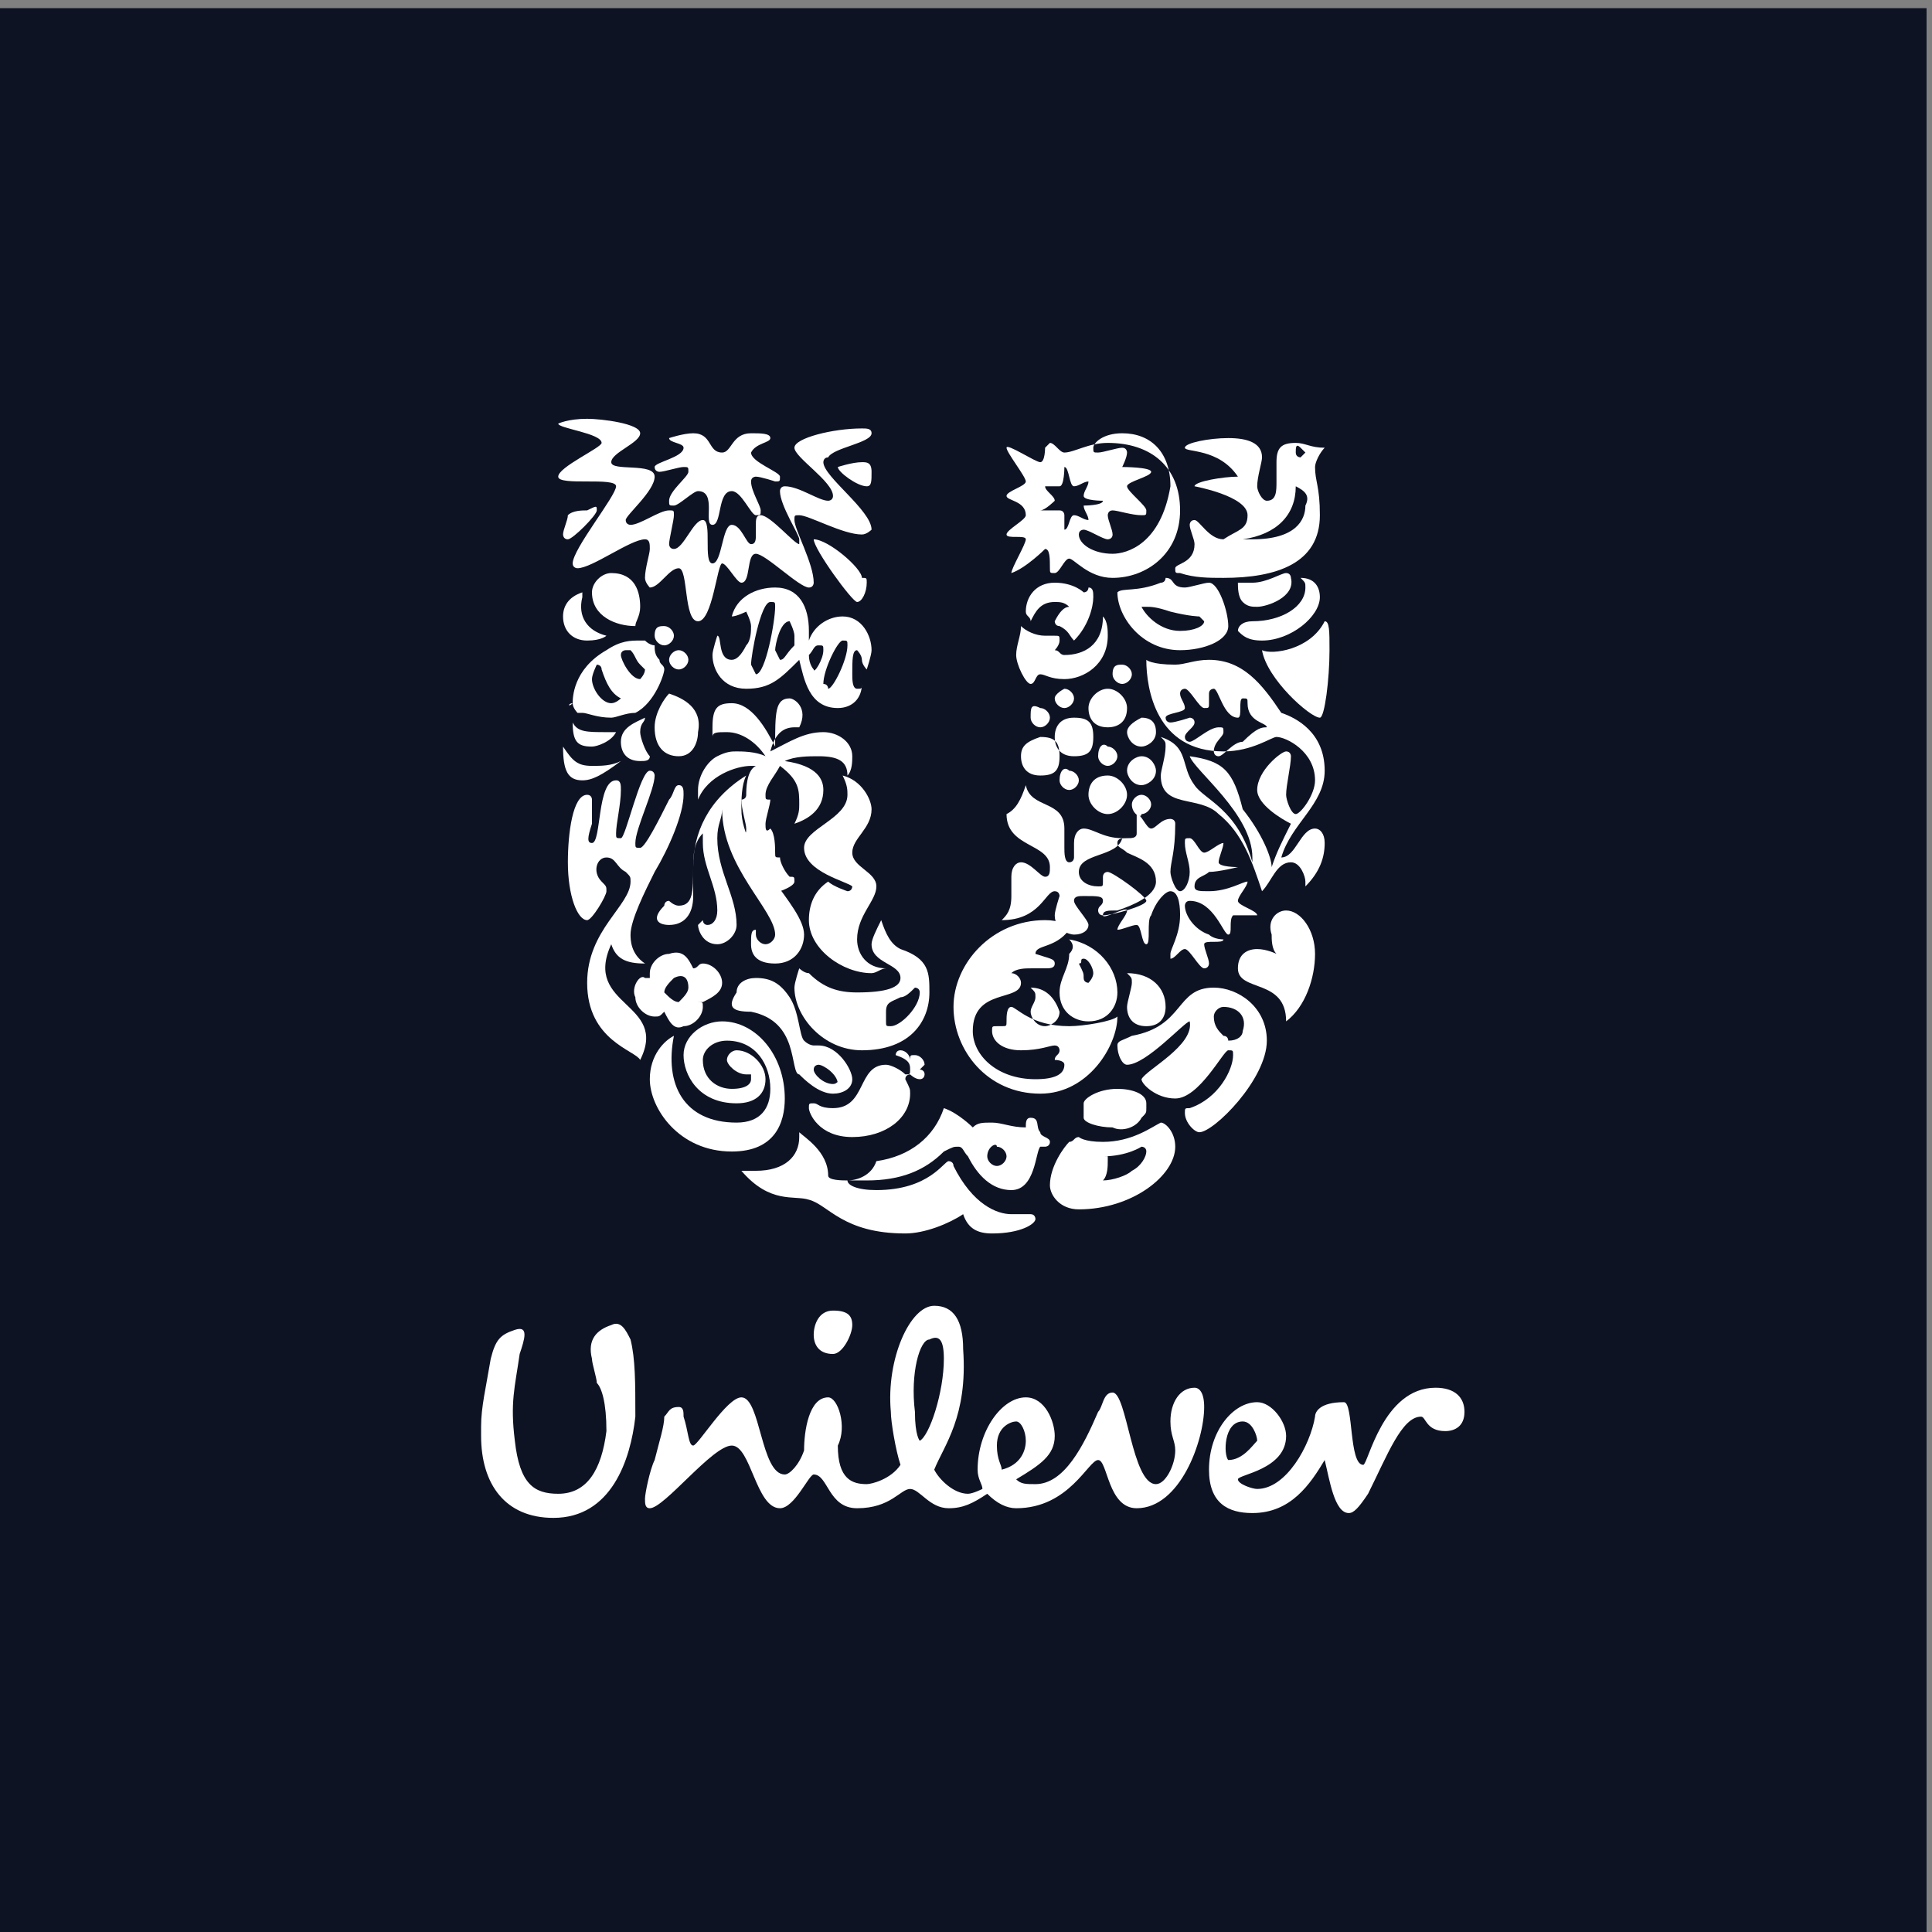 <?xml version="1.0" encoding="utf-8"?>
<!-- Generator: Adobe Illustrator 24.1.2, SVG Export Plug-In . SVG Version: 6.00 Build 0)  -->
<svg version="1.1" id="Layer_1" xmlns="http://www.w3.org/2000/svg" xmlns:xlink="http://www.w3.org/1999/xlink" x="0px" y="0px"
	 viewBox="0 0 142 142" style="enable-background:new 0 0 142 142;" xml:space="preserve">
<rect x="0" y="0" width="142" height="142" fill="#808080" stroke="none"/>
<style type="text/css">
	.st0{fill:#0E1324;}
	.st1{fill-rule:evenodd;clip-rule:evenodd;fill:#FFFFFF;}
</style>
<rect x="-0.4" y="0.6" class="st0" width="142" height="142"/>
<g id="layer1" transform="translate(-148.786,-309.761)">
	<g id="g3048" transform="matrix(3.543,0,0,3.543,-21.702,58.52)">
		<g id="Camada_x0020_1">
			<path id="path2993" class="st1" d="M60.5,99.6c0-0.1-0.1-0.4-0.1-0.5c-0.1-0.4,0.1-0.6,0.4-0.7c0.2-0.1,0.3,0.1,0.4,0.3
				c0.1,0.4,0.1,0.9,0.1,1.6c-0.1,0.9-0.5,2.1-1.7,2.1c-1,0-1.5-0.7-1.5-1.7c0-0.1,0-0.1,0-0.2l0,0c0-0.4,0.1-0.8,0.2-1.4
				c0.1-0.4,0.2-0.5,0.5-0.6c0.3-0.1,0.2,0.2,0.1,0.5c-0.1,0.7-0.2,1-0.1,1.8c0.1,0.9,0.4,1.1,0.9,1.1c0.6,0,0.9-0.5,1-1.3
				C60.7,100,60.6,99.7,60.5,99.6L60.5,99.6z M73.9,100.4c0.2,0,0.3,0.3,0.3,0.4c-0.1,0.1-0.3,0.4-0.6,0.4
				C73.5,101.1,73.5,100.4,73.9,100.4z M69.4,100.8c0-0.2-0.1-0.4-0.2-0.4c-0.1,0-0.4,0.1-0.4,0.5c0,0.3,0.1,0.4,0.1,0.5
				C69.3,101.3,69.4,101,69.4,100.8z M65.8,98.4c0-0.2-0.1-0.3-0.4-0.3S65,98.4,65,98.6c0,0.2,0.1,0.4,0.4,0.4
				C65.6,99,65.8,98.6,65.8,98.4L65.8,98.4z M67.7,99.1c0-0.4-0.1-0.5-0.3-0.4c-0.2,0-0.4,0.7-0.3,1.5c0,0.5,0.1,0.6,0.1,0.6
				C67.4,100.7,67.7,99.8,67.7,99.1z M75.4,100.3c-0.1,0.6-0.6,1.5-1.2,1.5c-0.1,0-0.4-0.1-0.4-0.2s1-0.2,1-0.9
				c0-0.3-0.3-0.7-0.6-0.7c-0.5,0-1,0.6-1,1.4c0,0.7,0.4,0.9,0.9,0.9c0.8,0,1.2-0.6,1.5-1.1c0.1,0.4,0.2,1.1,0.5,1.1
				c0.1,0,0.2-0.1,0.4-0.4c0.4-0.8,0.7-1.6,1.1-1.6c0.1,0,0.1,0.3,0.5,0.3c0.2,0,0.4-0.1,0.4-0.4c0-0.3-0.2-0.5-0.6-0.5
				c-1.1,0-1.4,1.6-1.5,1.6c-0.3,0-0.2-1.3-0.4-1.3C75.5,100,75.4,100.2,75.4,100.3z M66.1,101.7c0.1,0,0.5-0.1,0.7-0.4
				c-0.1-0.3-0.2-0.9-0.2-1.1c-0.1-1.1,0.4-2.2,0.9-2.2c0.4,0,0.6,0.3,0.6,0.9c0.1,1.4-0.4,2-0.6,2.5c0.1,0.2,0.4,0.5,0.7,0.5
				c0.1,0,0.3-0.1,0.3-0.1c0-0.1-0.1-0.2-0.1-0.4c0-0.8,0.5-1.5,1-1.5c0.4,0,0.6,0.5,0.6,0.8c0,0.4-0.3,0.6-0.8,0.9
				c0.1,0.1,0.2,0.1,0.4,0.1c0.6,0,1-0.8,1.3-1.5c0.1-0.1,0.1-0.4,0.3-0.4c0.3,0,0.4,1.9,0.9,1.9c0.2,0,0.4-0.4,0.4-0.7
				c0-0.2-0.1-0.3-0.1-0.6c0-0.4,0.2-0.7,0.5-0.7c0.1,0,0.2,0.1,0.2,0.4c0,0.7-0.5,2.1-1.4,2.1c-0.6,0-0.6-1-0.8-1s-0.6,1-1.7,1
				c-0.2,0-0.4-0.1-0.6-0.3c-0.3,0.2-0.5,0.3-0.8,0.3c-0.4,0-0.6-0.4-0.8-0.4c-0.2,0-0.4,0.4-1.1,0.4c-0.6,0-0.6-0.7-0.9-0.7
				c-0.1,0-0.4,0.7-0.7,0.7c-0.5,0-0.6-1.3-1-1.3c-0.4,0-1.4,1.3-1.7,1.3c-0.1,0-0.1-0.1-0.1-0.2s0.1-0.6,0.2-0.8
				c0.1-0.4,0.2-0.7,0.2-0.9c0.1-0.1,0.1-0.2,0.3-0.2c0.1,0,0.1,0.1,0.1,0.2c0.1,0.3,0.1,0.6,0.2,0.6c0.1,0,0.7-1,1-1
				c0.4,0,0.4,1.6,0.9,1.6c0.1,0,0.3-0.2,0.4-0.5c0-0.4,0.1-1.1,0.5-1.1c0.2,0,0.4,0.6,0.2,1C65.5,101.6,65.8,101.7,66.1,101.7
				L66.1,101.7z"/>
			<path id="path2995" class="st1" d="M74.2,83.5c-0.1,0-0.2,0-0.3-0.1c-0.1-0.1-0.1-0.3-0.1-0.4c0.1,0,0.2,0,0.3,0
				c0.3,0,0.6-0.2,0.7-0.2c0.1,0,0.1,0.1,0.1,0.1C75,83.3,74.4,83.5,74.2,83.5L74.2,83.5z M74.3,84.2c0.6,0,1.2-0.5,1.2-0.9
				c0-0.2-0.1-0.4-0.4-0.4c0.1,0.1,0.1,0.1,0.1,0.2c0,0.4-0.5,0.7-1.1,0.7c-0.2,0-0.3,0.1-0.3,0.2C73.9,84.1,74,84.2,74.3,84.2
				L74.3,84.2z M74.3,84.4c0.1,0.6,1,1.4,1.2,1.4c0.1,0,0.2-0.8,0.2-1.4c0-0.4,0-0.6-0.1-0.6C75.3,84.4,74.5,84.5,74.3,84.4
				L74.3,84.4z"/>
			<path id="path2997" class="st1" d="M60.4,88.4c0.2,0,0.1-1.3,0.5-1.3c0.1,0,0.1,0.1,0.1,0.2c0,0.3-0.1,0.7-0.1,0.9
				c0,0.1,0,0.1,0.1,0.1c0.1,0,0.4-1.4,0.6-1.4c0.1,0,0.1,0.1,0.1,0.1c0,0.3-0.4,1.1-0.4,1.4c0,0.1,0,0.1,0.1,0.1
				c0.1,0,0.4-0.6,0.6-1c0.1-0.1,0.1-0.3,0.2-0.3c0.1,0,0.1,0.1,0.1,0.2c0,0.4-0.3,1.1-0.6,1.6c-0.2,0.4-0.5,1-0.5,1.3
				c0,0.1,0,0.4,0.3,0.6c-0.4,0-0.6-0.1-0.7-0.4c-0.6,1.3,1.2,1.2,0.6,2.4c-0.1-0.2-1.1-0.4-1.1-1.6c0-1.1,0.9-1.6,0.9-2.1
				c0-0.1,0-0.1-0.1-0.2c-0.2-0.1-0.2-0.3-0.4-0.3s-0.3,0.3-0.1,0.5c0.1,0.1,0.1,0.1,0.1,0.2c0,0.1-0.3,0.6-0.4,0.6
				c-0.2,0-0.4-0.5-0.4-1.2c0-0.6,0.1-1.4,0.4-1.4c0.1,0,0.1,0.1,0.1,0.1c0,0.1,0,0.2,0,0.5C60.3,88.3,60.3,88.4,60.4,88.4
				L60.4,88.4z"/>
			<path id="path2999" class="st1" d="M62,90.1c0.3,0,0.5-0.2,0.5-0.6v-0.6c0-0.2,0-0.5,0.2-0.7c0,0.1,0,0.1,0,0.2
				c0,0.5,0.3,0.9,0.3,1.4c0,0.2-0.1,0.3-0.2,0.3s-0.1-0.1-0.1-0.1s-0.1,0.1-0.1,0.1c0,0.1,0.1,0.4,0.4,0.4c0.2,0,0.4-0.2,0.4-0.4
				c0-0.6-0.4-1.1-0.4-1.8c0-0.3,0.1-0.4,0.1-0.6c0,1.2,1.1,2.1,1.1,2.6c0,0.1-0.1,0.2-0.2,0.2c-0.1,0-0.2-0.1-0.2-0.2
				c0-0.1,0-0.1,0-0.1c-0.1,0-0.1,0.1-0.1,0.3c0,0.2,0.1,0.4,0.5,0.4c0.4,0,0.6-0.3,0.6-0.6c0-0.6-1.3-1.6-1.3-2.6
				c0-0.2,0-0.5,0.1-0.7c-0.8,0.5-1.1,1.2-1.1,1.9c0,0.5,0,0.8-0.3,0.8c-0.1,0-0.2-0.1-0.2-0.1c-0.1,0-0.1,0.1-0.1,0.1
				C61.6,90,61.8,90.1,62,90.1L62,90.1z"/>
			<path id="path3001" class="st1" d="M71.3,83.2c0.1-0.1,0.4,0,0.9-0.2c0.1,0,0.1-0.1,0.1-0.1c0.2,0,0.1,0.2,0.4,0.2
				c0.1,0,0.4-0.1,0.5-0.1c0.2,0,0.4,0.6,0.4,0.9c0,0.3-0.5,0.5-1,0.5C71.8,84.4,71.3,83.7,71.3,83.2L71.3,83.2L71.3,83.2z M72.6,84
				c0.3,0,0.5-0.1,0.5-0.2c0,0-0.1-0.1-0.1-0.1s-0.2,0-0.6-0.1c-0.3-0.1-0.4-0.1-0.5-0.1h-0.1C71.9,83.7,72.2,84,72.6,84z"/>
			<path id="path3003" class="st1" d="M62.1,92.4c-0.2,0.1-0.5,0.4-0.5,0.9c0,0.6,0.6,1.5,1.7,1.5c0.9,0,1.1-0.6,1.1-1.1
				c0-0.9-0.6-1.6-1.3-1.6c-0.4,0-0.8,0.3-0.8,0.7c0,0.4,0.3,1,1.1,1c0.4,0,0.6-0.2,0.6-0.5c0-0.3-0.3-0.6-0.6-0.6
				c-0.1,0-0.2,0.1-0.2,0.2c0,0.1,0.2,0.3,0.4,0.3c0.1,0,0.1,0,0.1,0v0.1c0,0.1-0.1,0.2-0.4,0.2c-0.3,0-0.6-0.2-0.6-0.6
				c0-0.2,0.2-0.4,0.5-0.4c0.6,0,0.9,0.5,0.9,1c0,0.4-0.2,0.7-0.7,0.7C62.3,94.2,61.9,93.4,62.1,92.4L62.1,92.4z"/>
			<path id="path3005" class="st1" d="M69.1,96.1c0.3,0,0.3,0,0.4,0s0.1,0.1,0.1,0.1c0,0.1-0.3,0.3-0.9,0.3c-0.3,0-0.5-0.1-0.6-0.4
				c-0.3,0.2-0.8,0.4-1.2,0.4c-1.3,0-1.6-0.6-2-0.7c-0.3-0.1-0.8,0.1-1.4-0.6c0.1,0,0.2,0,0.3,0c0.6,0,0.9-0.3,0.9-0.7
				c0-0.1,0-0.1,0-0.1c0.1,0.1,0.6,0.4,0.6,0.9c0,0.1,0.3,0.1,0.4,0.1c0.2,0,0.5-0.1,0.6-0.4c0.7-0.1,1.2-0.5,1.4-1.1
				c0.3,0.1,0.6,0.4,0.6,0.4c0.1-0.1,0.2-0.1,0.4-0.1c0.2,0,0.4,0.1,0.7,0.1c0-0.1,0-0.2,0.1-0.2c0.2,0,0.1,0.2,0.2,0.3
				c0,0.1,0.2,0.1,0.2,0.2c0,0.1-0.1,0.1-0.1,0.1h-0.1c-0.1,0.1-0.1,0.9-0.6,0.9c-0.4,0-0.7-0.3-0.9-0.7c-0.1-0.1-0.1-0.2-0.2-0.2
				c-0.1,0-0.1,0-0.3,0.1c-0.4,0.4-0.9,0.6-1.6,0.6c-0.2,0-0.4,0-0.4,0l0,0c0,0.1,0.2,0.2,0.6,0.2c1.1,0,1.4-0.6,1.5-0.6
				c0,0,0.1,0,0.1,0.1C68.3,95.9,68.8,96.1,69.1,96.1L69.1,96.1z M68.6,94.9c0,0.1,0.1,0.2,0.2,0.2c0.1,0,0.2-0.1,0.2-0.2
				c0-0.1-0.1-0.2-0.2-0.2C68.8,94.6,68.6,94.7,68.6,94.9z"/>
			<path id="path3007" class="st1" d="M73.5,91.8c-0.1,0-0.2,0.1-0.2,0.2c0,0.2,0.1,0.3,0.2,0.4c0.1,0,0.1,0.1,0.1,0.1
				c0.2,0,0.3-0.1,0.3-0.2C74,92,73.8,91.8,73.5,91.8L73.5,91.8z M72.8,92.1c-0.1,0-0.9,0.9-1.3,0.9c-0.1,0-0.2-0.2-0.2-0.4
				c0-0.1,0.1-0.1,0.3-0.2c1.1-0.2,0.9-1,1.7-1c0.5,0,1.1,0.4,1.1,1.1c0,0.8-1.1,1.9-1.4,1.9c-0.1,0-0.3-0.2-0.3-0.4
				c0-0.1,0-0.1,0.1-0.1c0.6-0.2,0.9-0.8,0.9-1.1c0-0.1,0-0.1-0.1-0.1c-0.1,0-0.6,1-1.1,1c-0.4,0-0.7-0.3-0.7-0.4
				C71.9,93.1,72.9,92.6,72.8,92.1C73,92.1,72.9,92.1,72.8,92.1z"/>
			<path id="path3009" class="st1" d="M60.7,84.1c0,0-0.1,0.1-0.4,0.1s-0.5-0.2-0.5-0.5c0-0.2,0.1-0.4,0.4-0.5c0,0.1,0,0.1,0,0.1
				C60.1,83.7,60.3,84,60.7,84.1z M62,85.3c-0.1,0.1-0.3,0.4-0.3,0.7c0,0.4,0.2,0.6,0.5,0.6c0.3,0,0.4-0.3,0.4-0.5
				C62.7,85.6,62.3,85.4,62,85.3L62,85.3z M60,85.5C59.9,85.5,59.9,85.6,60,85.5c0,0.1,0.1,0.2,0.1,0.2c0.1,0,0.1,0,0.1,0
				c0.1,0,0.3,0.1,0.6,0.1c0.1,0,0.3-0.1,0.5-0.1c0.4-0.2,0.6-0.8,0.6-0.9c0-0.1-0.1-0.1-0.1-0.2c-0.1-0.1-0.1-0.2-0.1-0.3
				c0,0-0.1,0-0.2-0.1c-0.1,0-0.1,0-0.1,0c-0.2,0-0.4,0-0.7,0.2C60,84.8,60,85.4,60,85.5L60,85.5z M61.4,84.7
				c0.1,0.1,0.1,0.1,0.1,0.1c0,0.1-0.1,0.2-0.1,0.2c-0.2,0-0.4-0.4-0.4-0.5c0-0.1,0.1-0.1,0.1-0.1s0.1,0,0.1,0
				C61.3,84.5,61.3,84.6,61.4,84.7L61.4,84.7z M60.8,85.5c-0.2,0-0.4-0.3-0.4-0.5c0-0.1,0.1-0.3,0.1-0.3c0,0,0.1,0,0.1,0.1
				c0.1,0.3,0.2,0.5,0.4,0.6l0,0C61,85.4,60.9,85.5,60.8,85.5L60.8,85.5z M61.3,83.9c0-0.1,0.1-0.2,0.1-0.4c0-0.3-0.1-0.7-0.6-0.7
				c-0.2,0-0.4,0.2-0.4,0.4C60.4,83.7,60.9,83.9,61.3,83.9L61.3,83.9z M59.8,86.4c0,0.5,0.1,0.7,0.4,0.7c0.2,0,0.4-0.1,0.8-0.4
				c-0.2,0.1-0.4,0.1-0.6,0.1C60.1,86.8,60,86.7,59.8,86.4z M60,85.9L60,85.9c0,0.4,0.1,0.5,0.4,0.5c0.1,0,0.4-0.1,0.5-0.3
				c-0.1,0-0.1,0-0.2,0C60.3,86.1,60.1,86.1,60,85.9L60,85.9z M61.5,85.8C61.3,85.9,61,86,61,86.3c0,0.2,0.1,0.4,0.4,0.4
				c0.1,0,0.2,0,0.2-0.1c-0.1-0.1-0.2-0.4-0.2-0.5C61.4,85.9,61.5,85.9,61.5,85.8L61.5,85.8z M61.7,84.1c0,0.1,0.1,0.2,0.2,0.2
				c0.1,0,0.2-0.1,0.2-0.2c0-0.1-0.1-0.2-0.2-0.2C61.8,83.9,61.7,83.9,61.7,84.1z M62,84.6c0,0.1,0.1,0.2,0.2,0.2
				c0.1,0,0.2-0.1,0.2-0.2c0-0.1-0.1-0.2-0.2-0.2C62.1,84.4,62,84.5,62,84.6z"/>
			<path id="path3011" class="st1" d="M71.6,87.6c0-0.1,0.1-0.2,0.2-0.2c0.1,0,0.2,0.1,0.2,0.2s-0.1,0.2-0.2,0.2
				C71.8,87.9,71.6,87.8,71.6,87.6z M69.5,85.8c0,0.1,0.1,0.2,0.2,0.2c0.1,0,0.2-0.1,0.2-0.2c0-0.1-0.1-0.2-0.2-0.2
				C69.5,85.5,69.5,85.6,69.5,85.8z M69.3,86.6c0,0.2,0.1,0.4,0.4,0.4s0.4-0.1,0.4-0.4s-0.1-0.4-0.4-0.4
				C69.4,86.3,69.3,86.4,69.3,86.6L69.3,86.6z M70,86.2c0,0.2,0.1,0.4,0.4,0.4s0.4-0.1,0.4-0.4s-0.1-0.4-0.4-0.4S70,86,70,86.2z
				 M70,85.4c0,0.1,0.1,0.2,0.2,0.2c0.1,0,0.2-0.1,0.2-0.2c0-0.1-0.1-0.2-0.2-0.2C70.2,85.2,70,85.3,70,85.4z M71.2,84.9
				c0,0.1,0.1,0.2,0.2,0.2s0.2-0.1,0.2-0.2c0-0.1-0.1-0.2-0.2-0.2S71.2,84.7,71.2,84.9z M70.7,85.6c0,0.2,0.1,0.4,0.4,0.4
				c0.2,0,0.4-0.1,0.4-0.4c0-0.2-0.2-0.4-0.4-0.4C70.9,85.2,70.7,85.4,70.7,85.6z M70.1,87.1c0,0.1,0.1,0.2,0.2,0.2
				c0.1,0,0.2-0.1,0.2-0.2c0-0.1-0.1-0.2-0.2-0.2C70.2,86.8,70.1,86.9,70.1,87.1z M70.9,86.6c0,0.1,0.1,0.2,0.2,0.2
				c0.1,0,0.2-0.1,0.2-0.2c0-0.1-0.1-0.2-0.2-0.2C71,86.3,70.9,86.4,70.9,86.6L70.9,86.6z M70.7,87.4c0,0.2,0.2,0.4,0.4,0.4
				s0.4-0.2,0.4-0.4S71.3,87,71.1,87C70.8,87,70.7,87.2,70.7,87.4z M71.5,86.9c0,0.1,0.1,0.3,0.3,0.3c0.1,0,0.3-0.1,0.3-0.3
				c0-0.1-0.1-0.3-0.3-0.3C71.7,86.6,71.5,86.7,71.5,86.9z M71.5,86.1c0,0.1,0.1,0.3,0.3,0.3c0.1,0,0.3-0.1,0.3-0.3
				s-0.1-0.3-0.3-0.3C71.6,85.9,71.5,86,71.5,86.1L71.5,86.1z"/>
			<path id="path3013" class="st1" d="M72.2,94.2c-0.2,0.1-0.6,0.4-1.2,0.4c-0.4,0-0.5-0.1-0.5-0.1c-0.1,0-0.1,0.1-0.2,0.1
				c-0.1,0.1-0.4,0.5-0.4,0.9c0,0.2,0.2,0.5,0.6,0.5c1.1,0,2-0.7,2-1.3C72.5,94.4,72.3,94.2,72.2,94.2L72.2,94.2z M71.8,94.1
				c0.1-0.1,0.1-0.1,0.1-0.2v-0.1c0-0.2-0.3-0.3-0.6-0.3c-0.4,0-0.7,0.2-0.7,0.3v0.3c0,0.1,0.3,0.2,0.6,0.2
				C71.4,94.4,71.7,94.3,71.8,94.1L71.8,94.1z M71.8,94.7c0,0,0.1,0,0.1,0.1c0,0.1-0.1,0.3-0.3,0.4c-0.1,0.1-0.4,0.2-0.6,0.2
				c0.1-0.1,0.1-0.3,0.1-0.4c0-0.1,0-0.1,0-0.1H71C71.5,94.9,71.8,94.7,71.8,94.7z"/>
			<path id="path3015" class="st1" d="M69.4,87.2c0.1,0.5,0.8,0.3,0.8,0.9c0,0.1,0,0.2,0,0.4c0,0.1,0,0.3,0.1,0.3
				c0.1,0,0.1-0.1,0.1-0.1s0-0.2,0-0.3c0-0.2,0.1-0.3,0.2-0.3c0.2,0,0.4,0.2,0.8,0.2c-0.1,0.4-0.9,0.3-0.9,0.7
				c0,0.2,0.2,0.3,0.4,0.3c0.1,0,0.1,0,0.1-0.1c0-0.1,0-0.1,0-0.1s0-0.1,0.1-0.1c0.1,0,0.8,0.5,0.8,0.6s-0.7,0.3-0.9,0.3
				c-0.1,0-0.1-0.1-0.1-0.1c0-0.1,0.1-0.1,0.1-0.2s-0.1-0.1-0.4-0.1c-0.1,0-0.2,0-0.2,0.1c0,0.1,0.3,0.4,0.3,0.5
				c0,0.1-0.1,0.2-0.3,0.2c-0.1,0-0.4-0.1-0.4-0.4c0-0.1,0.1-0.4,0.1-0.4c0,0,0-0.1-0.1-0.1c-0.2,0-0.3,0.6-1.1,0.6
				c0.1-0.1,0.2-0.2,0.2-0.5c0-0.1,0-0.2,0-0.4c0-0.2,0.1-0.3,0.2-0.3c0.2,0,0.4,0.3,0.5,0.3c0.1,0,0.1-0.1,0.1-0.2
				c0-0.5-0.9-0.4-0.9-1.1C69.2,87.7,69.3,87.5,69.4,87.2L69.4,87.2z M72.4,89c0,0.1,0.1,0.4,0.2,0.4c0.1,0,0.2-0.2,0.2-0.4
				c0-0.2-0.1-0.4-0.1-0.6c0-0.1,0-0.1,0.1-0.1c0.1,0,0.2,0.3,0.3,0.3c0.1,0,0.3-0.2,0.4-0.2l0,0c0,0.1-0.1,0.3-0.1,0.4
				c0,0.1,0.4,0.1,0.4,0.1s-0.4,0.1-0.6,0.1c-0.1,0.1-0.3,0.1-0.3,0.3c0,0.1,0.1,0.1,0.3,0.1c0.4,0,0.7-0.2,0.8-0.2l0,0
				c0,0.1-0.2,0.3-0.2,0.4c0,0.1,0.4,0.2,0.4,0.3c0,0,0,0-0.1,0s-0.1,0-0.3,0c-0.1,0-0.1,0-0.1,0c-0.1,0.1,0,0.4-0.1,0.4
				s-0.3-0.7-0.8-0.7c-0.1,0-0.1,0.1-0.1,0.1c0,0.2,0.2,0.5,0.5,0.6c0.1,0.1,0.3,0.1,0.3,0.1c0,0.1-0.4,0-0.4,0.1s0.1,0.3,0.1,0.4
				c0,0,0,0.1-0.1,0.1s-0.3-0.4-0.4-0.4c-0.1,0-0.2,0.2-0.3,0.2c0,0,0,0,0-0.1c0-0.1,0.2-0.4,0.2-0.8c0-0.1,0-0.5-0.2-0.5
				c-0.1,0-0.3,0.2-0.4,0.5c-0.1,0.1,0,0.6-0.1,0.6c-0.1,0-0.1-0.4-0.2-0.4c-0.1,0-0.3,0.1-0.4,0.1l0,0c0-0.1,0.2-0.3,0.2-0.4
				S71,90,71,89.9s0.1-0.1,0.3-0.1c0.3-0.1,0.8-0.3,0.8-0.6c0-0.4-0.4-0.5-0.6-0.6c-0.1-0.1-0.2-0.1-0.2-0.2c0-0.1,0.1-0.1,0.2-0.1
				c0.1,0,0.2,0,0.2-0.1s0-0.1,0-0.3c0-0.1,0-0.1,0-0.1c0.1,0,0.2,0.3,0.3,0.3c0.1,0,0.2-0.2,0.4-0.2c0,0,0.1,0,0.1,0.1
				C72.5,88.6,72.4,88.8,72.4,89L72.4,89z"/>
			<path id="path3017" class="st1" d="M69.6,90.7c0.3,0.1,0.4,0.1,0.4,0.2c0,0.1-0.1,0.1-0.2,0.1s-0.2,0-0.3,0c-0.1,0-0.3,0-0.4,0.1
				c0.1,0,0.2,0.1,0.2,0.2c0,0.4-1,0.1-1,1c0,0.5,0.5,1,1.3,1c0.4,0,0.6-0.1,0.6-0.3c0-0.1-0.2-0.1-0.2-0.1c0-0.1,0.1-0.1,0.1-0.2
				c0,0,0-0.1-0.1-0.1c-0.1,0-0.3,0.1-0.7,0.1c-0.4,0-0.6-0.2-0.6-0.4c0-0.1,0-0.1,0.1-0.1s0.1,0,0.1,0c0.1,0,0.1,0,0.1-0.1
				c0-0.1,0-0.3,0.1-0.3c0.1,0,0.4,0.4,1.2,0.4c0.3,0,0.9-0.1,1-0.2c0,0.6-0.6,1.6-1.6,1.6c-1.1,0-1.8-0.9-1.8-1.8
				c0-0.9,0.8-1.8,1.9-1.8c0.3,0,0.5,0.1,0.5,0.2C70,90.6,69.6,90.5,69.6,90.7L69.6,90.7z M71.5,91.1c0.1,0.1,0.1,0.1,0.1,0.2
				c0,0.1-0.1,0.4-0.1,0.5c0,0.2,0.1,0.4,0.4,0.4c0.3,0,0.4-0.2,0.4-0.4C72.3,91.4,72,91.1,71.5,91.1L71.5,91.1z M69.5,91.4
				c0.1,0.1,0.1,0.1,0.1,0.2c0,0.1-0.1,0.2-0.1,0.3c0,0.1,0.1,0.3,0.3,0.3c0.1,0,0.3-0.1,0.3-0.3C70,91.6,69.8,91.4,69.5,91.4
				L69.5,91.4z M70.3,90.4c0.6,0.1,1,0.6,1,1.1c0,0.3-0.2,0.6-0.6,0.6c-0.3,0-0.6-0.2-0.6-0.6c0-0.3,0.2-0.5,0.2-0.8
				C70.4,90.6,70.4,90.5,70.3,90.4L70.3,90.4z M70.6,91.2c0,0.1,0.1,0.1,0.1,0.1s0.1-0.1,0.1-0.2c0-0.1-0.1-0.3-0.2-0.3
				s0,0.1-0.1,0.1C70.6,91.1,70.6,91.1,70.6,91.2L70.6,91.2z"/>
			<path id="path3019" class="st1" d="M63.8,84.9c0.2,0,0.4-1.1,0.4-1.4c0-0.1,0-0.1-0.1-0.1c-0.2,0-0.4,1.1-0.4,1.3
				C63.8,84.9,63.8,84.9,63.8,84.9L63.8,84.9z M65.3,85.2c0.1,0,0.4-0.6,0.4-0.9c0-0.1,0-0.1-0.1-0.1c-0.1,0-0.4,0.6-0.4,0.9
				C65.3,85.1,65.3,85.2,65.3,85.2z M64.3,84.6c0.1,0,0.1-0.1,0.3-0.3c0-0.1,0-0.1,0-0.2c0-0.1-0.1-0.3-0.1-0.3
				c-0.2,0-0.3,0.5-0.3,0.6C64.3,84.6,64.3,84.6,64.3,84.6L64.3,84.6z M65.2,84.4c0-0.1,0-0.1-0.1-0.1s-0.1,0.1-0.2,0.2
				c0,0.2,0.1,0.3,0.1,0.3C65,84.9,65.2,84.6,65.2,84.4L65.2,84.4z M65.6,83.7c0.4,0,0.6,0.4,0.6,0.7c0,0.1-0.1,0.4-0.1,0.4
				S66,84.7,66,84.6s-0.1-0.2-0.1-0.2c-0.1,0-0.1,0.2-0.1,0.5c0,0.1,0,0.3,0.1,0.3c0.1,0,0.1,0,0.1-0.1c0,0.3-0.2,0.5-0.5,0.5
				c-0.6,0-0.7-0.6-0.8-1c-0.4,0.4-0.6,0.6-1.1,0.6c-0.5,0-0.7-0.4-0.7-0.7c0-0.1,0.1-0.4,0.1-0.4c0.1,0,0,0.5,0.3,0.5
				c0.1,0,0.2-0.1,0.3-0.3c0.1-0.1,0.1-0.3,0.1-0.4c0-0.1-0.1-0.3-0.1-0.3s-0.2,0.1-0.3,0.1c0.1-0.4,0.5-0.6,0.9-0.6
				c0.5,0,0.7,0.4,0.7,0.9c0,0.1,0,0.1,0,0.2C65,83.9,65.3,83.7,65.6,83.7L65.6,83.7z"/>
			<path id="path3021" class="st1" d="M64.5,85.4c-0.3,0-0.3,0.3-0.3,1c-0.2-0.4-0.5-0.9-0.9-0.9c-0.3,0-0.4,0.1-0.4,0.5
				c0,0.1,0,0.1,0,0.2c0-0.1,0.1-0.1,0.3-0.1c0.3,0,0.6,0.2,0.8,0.5c-0.2-0.1-0.5-0.1-0.6-0.1s-0.2,0-0.4,0.1
				c-0.2,0.1-0.4,0.4-0.4,0.7c0,0.1,0,0.1,0,0.2c0.2-0.5,0.8-0.7,1.1-0.7c0.1,0,0.1,0,0.1,0c-0.2,0.1-0.2,0.5-0.2,0.6
				c0,0.1-0.1,0.1-0.1,0.1c0,0.2,0.1,0.5,0.1,0.6c0,0.1,0,0.1-0.1,0.1c0,0.3,0.3,0.5,0.3,0.6c0,0.1,0,0.1,0,0.1
				c0,0.1,0.3,0.3,0.4,0.4c0.1,0.1,0.1,0.1,0.1,0.1s0.3-0.1,0.3-0.2c0-0.1,0-0.1-0.1-0.1c-0.1-0.1-0.2-0.3-0.2-0.4
				c-0.1,0-0.1,0-0.1-0.1c0-0.1,0-0.4-0.1-0.5C64,88.2,64,88.1,64,88c0-0.1,0.1-0.4,0.1-0.5c-0.1,0-0.1,0-0.1-0.1
				c0-0.2,0.2-0.4,0.3-0.6c0.4,0.3,0.4,0.5,0.4,0.8c0,0.1,0,0.2-0.1,0.4c0.3-0.1,0.6-0.3,0.6-0.7c0-0.2-0.1-0.5-0.8-0.6
				c0.2-0.1,0.5-0.1,0.7-0.1c0.4,0,0.6,0.1,0.6,0.4c0.1-0.1,0.1-0.3,0.1-0.4c0-0.3-0.3-0.5-0.6-0.5c-0.4,0-0.7,0.2-1.1,0.4
				c0.1-0.4,0.3-0.5,0.5-0.5h0.1C64.9,85.6,64.6,85.4,64.5,85.4L64.5,85.4z"/>
			<path id="path3023" class="st1" d="M74.8,89.8c0.3,0,0.6,0.4,0.6,0.9c0,0.5-0.2,1.1-0.6,1.4c0-0.9-1-0.6-1-1.1
				c0-0.3,0.2-0.4,0.4-0.4s0.4,0.1,0.4,0.1c-0.1-0.1-0.1-0.3-0.1-0.4C74.4,90,74.6,89.8,74.8,89.8L74.8,89.8z"/>
			<path id="path3025" class="st1" d="M69.3,83.9c0.1,0.1,0.3,0.2,0.5,0.2c0.1,0,0.1,0,0.2,0c0.1,0,0.1,0,0.1,0.1S70,84.4,70,84.4
				c0.1,0,0.1,0.1,0.2,0.1c0.4,0,0.8-0.2,0.8-0.8c0.1,0.1,0.1,0.3,0.1,0.4c0,0.6-0.5,0.9-0.9,0.9c-0.3,0-0.4-0.1-0.5-0.1
				c-0.1,0-0.1,0.2-0.2,0.2c-0.1,0-0.3-0.4-0.3-0.6S69.3,84.1,69.3,83.9L69.3,83.9z M70.3,83.5c-0.1-0.1-0.2-0.1-0.3-0.1
				c-0.3,0-0.4,0.2-0.5,0.4c0-0.1-0.1-0.1-0.1-0.2c0-0.3,0.2-0.6,0.6-0.6c0.4,0,0.6,0.2,0.6,0.2c0.1,0,0.1-0.1,0.1-0.1
				c0.1,0,0.1,0.1,0.1,0.2c0,0.2-0.1,0.6-0.4,0.9c-0.1-0.1-0.1-0.2-0.3-0.3c-0.1,0-0.1-0.1-0.1-0.1C70.1,83.6,70.2,83.5,70.3,83.5
				L70.3,83.5z"/>
			<path id="path3027" class="st1" d="M65,82.1c0,0.2,0.8,1.3,0.9,1.3c0.1,0,0.2-0.2,0.2-0.4c0-0.1,0-0.1-0.1-0.1
				C66,82.7,65.3,82.1,65,82.1C65.1,82.1,65,82.1,65,82.1L65,82.1z M60.5,81.5c0,0.1-0.5,0.6-0.6,0.6c-0.1,0-0.1-0.1-0.1-0.1
				c0-0.1,0.1-0.3,0.1-0.4c0.1-0.1,0.3-0.1,0.4-0.1C60.5,81.4,60.5,81.4,60.5,81.5L60.5,81.5z M66.2,81.9c0-0.4-1-1.1-1-1.4
				c0,0,0-0.1,0.1-0.1c0.1-0.2,0.9-0.3,0.9-0.5c0-0.1-0.1-0.1-0.2-0.1c-0.6,0-1.4,0.2-1.4,0.4c0,0.2,0.8,0.7,0.8,1
				c0,0.1-0.1,0.1-0.1,0.1c-0.2,0-0.6-0.3-0.9-0.3c-0.1,0-0.1,0.1-0.1,0.1c0,0.3,0.4,0.9,0.4,1v0.1c-0.1,0-0.6-0.6-0.8-0.6
				c-0.1,0-0.1,0.1-0.1,0.2v0.2c0,0.1,0,0.2-0.1,0.2c-0.1,0-0.2-0.4-0.4-0.4s-0.2,0.8-0.4,0.8c-0.2,0,0-0.9-0.2-0.9
				c-0.2,0-0.4,0.6-0.6,0.6c-0.1,0-0.1-0.1-0.1-0.1c0-0.1,0.1-0.5,0.1-0.6c0-0.1,0-0.1-0.1-0.1c-0.2,0-0.6,0.3-0.8,0.3
				c0,0-0.1,0-0.1-0.1c0-0.1,0.6-0.6,0.6-0.9s-0.9-0.1-0.9-0.3s0.6-0.4,0.6-0.6c0-0.2-0.8-0.3-1.1-0.3c-0.4,0-0.6,0.1-0.6,0.1
				c0,0.1,0.9,0.2,0.9,0.4c0,0.1-0.9,0.5-0.9,0.7s1.2,0,1.2,0.2S60,82.3,60,82.6c0,0.1,0.1,0.1,0.1,0.1c0.3,0,1.1-0.6,1.4-0.6
				c0.1,0,0.1,0.1,0.1,0.2s-0.1,0.4-0.1,0.6c0,0.1,0.1,0.2,0.1,0.2c0.2,0,0.4-0.4,0.6-0.4c0.2,0,0.1,1.1,0.4,1.1s0.4-1.2,0.5-1.2
				s0.3,0.4,0.4,0.4c0.2,0,0.1-0.6,0.3-0.6c0.2,0,0.9,0.7,1.1,0.7c0.1,0,0.1-0.1,0.1-0.1c0-0.4-0.4-1.1-0.4-1.3c0-0.1,0-0.1,0.1-0.1
				c0.2,0,0.9,0.4,1.3,0.4C66.1,82,66.2,81.9,66.2,81.9L66.2,81.9z M65.5,80.6c0,0.1,0.4,0.4,0.6,0.4c0.1,0,0.1-0.1,0.1-0.3
				c0-0.2-0.1-0.2-0.2-0.2C65.8,80.5,65.5,80.6,65.5,80.6z M64.1,80c0-0.1-0.2-0.1-0.4-0.1c-0.4,0-0.4,0.4-0.6,0.4
				c-0.3,0-0.2-0.4-0.6-0.4c-0.2,0-0.5,0.1-0.5,0.1c0,0.1,0.3,0.1,0.3,0.2c0,0.2-0.6,0.3-0.6,0.4c0,0.1,0.1,0.1,0.1,0.1
				c0.1,0,0.4-0.1,0.5-0.1c0.1,0,0.1,0,0.1,0.1c0,0.1-0.4,0.4-0.4,0.6c0,0.1,0,0.1,0.1,0.1c0.1,0,0.4-0.3,0.5-0.3
				c0.4,0,0.1,0.7,0.3,0.7c0.2,0,0.1-0.7,0.4-0.7c0.2,0,0.4,0.5,0.5,0.5c0.1,0,0.1,0,0.1-0.1c0-0.1-0.2-0.4-0.2-0.6
				c0-0.1,0.1-0.1,0.1-0.1c0.1,0,0.4,0.1,0.4,0.1c0.1,0,0.1,0,0.1-0.1c0-0.1-0.6-0.3-0.6-0.5C63.8,80.1,64.1,80.1,64.1,80L64.1,80z"
				/>
			<path id="path3029" class="st1" d="M75,81c0,0.6-0.4,1-1.1,1.1c0.1,0,0.1,0,0.2,0c0.9,0,1.1-0.4,1.1-0.7
				C75.3,81.2,75.2,81.1,75,81z M74,81.6c0-0.4-1.1-0.6-1.1-0.6c0-0.1,0.6-0.2,0.9-0.2c-0.4-0.6-1.1-0.5-1.1-0.6
				c0-0.1,0.5-0.2,0.9-0.2c0.4,0,0.7,0.1,0.7,0.4c0,0.1-0.1,0.4-0.1,0.6c0,0.1,0.1,0.3,0.2,0.3c0.2,0,0.2-0.2,0.2-0.4
				c0-0.1,0-0.3,0-0.4c0-0.3,0.1-0.4,0.4-0.4c0.2,0,0.3,0.1,0.6,0.1c-0.1,0.1-0.2,0.3-0.2,0.4c0,0.3,0.1,0.4,0.1,1
				c0,1-0.9,1.3-2,1.3c-0.3,0-0.6,0-0.9-0.1c-0.1,0-0.1,0-0.1-0.1c0-0.1,0.4-0.1,0.4-0.5c0-0.1-0.1-0.3-0.1-0.4c0,0,0-0.1,0.1-0.1
				c0.1,0,0.3,0.4,0.6,0.4C73.8,81.9,74,81.9,74,81.6L74,81.6z M75,80.3c0,0.1,0.1,0.1,0.1,0.1s0.1-0.1,0.1-0.1s-0.1-0.1-0.1-0.1
				C75,80.1,75,80.2,75,80.3z"/>
			<path id="path3031" class="st1" d="M74.4,86c0-0.1-0.4-0.1-0.4-0.5c0-0.1,0-0.1-0.1-0.1c-0.1,0,0,0.4-0.1,0.4
				c-0.3,0-0.4-0.6-0.5-0.6c0,0-0.1,0-0.1,0.1s0,0.1,0,0.2s0,0.1-0.1,0.1c-0.1,0-0.3-0.4-0.4-0.4c0,0-0.1,0-0.1,0.1s0.1,0.2,0.1,0.3
				c0,0.1-0.4,0.1-0.4,0.2c0,0.1,0.1,0.1,0.1,0.1c0.1,0,0.4-0.1,0.4-0.1s0.1,0,0.1,0.1c0,0.1-0.2,0.2-0.2,0.3s0.1,0.1,0.1,0.1
				c0.1,0,0.4-0.3,0.6-0.3c0.1,0,0.1,0,0.1,0.1s-0.2,0.2-0.2,0.4c0,0,0,0.1,0.1,0.1c0.1,0,0.3-0.3,0.5-0.3C74.2,86,74.3,86,74.4,86
				L74.4,86z M74.5,88.9c0.1-0.3,0.2-0.5,0.4-0.9c-0.2-0.1-0.7-0.4-0.7-0.7c0-0.4,0.5-0.8,0.6-0.8c0.1,0,0.1,0.1,0.1,0.1
				c0,0.2-0.1,0.6-0.1,0.8c0,0.1,0.1,0.4,0.2,0.4c0.1,0,0.4-0.4,0.4-0.7c0-0.6-0.6-0.9-0.8-0.9c-0.1,0-0.5,0.3-1.1,0.3
				c-1.4,0-1.6-1.3-1.6-1.9l0,0c0,0,0.1,0.1,0.6,0.1c0.2,0,0.4-0.1,0.7-0.1c0.7,0,1.1,0.5,1.5,1.1c0.3,0.1,0.9,0.4,0.9,1.2
				c0,0.7-0.7,1.1-0.9,1.8c0.3,0,0.4-0.6,0.7-0.6c0.1,0,0.2,0.1,0.2,0.3c0,0.3-0.1,0.6-0.4,0.9v-0.1c0-0.1-0.1-0.4-0.3-0.4
				c-0.3,0-0.4,0.4-0.6,0.6c-0.2-0.6-0.4-1.2-0.9-1.6c-0.4-0.4-1.2-0.1-1.2-0.8c0-0.1,0.1-0.4,0.1-0.6c0-0.1,0-0.1-0.1-0.2
				c0.6,0.2,0.4,0.6,0.7,1c0.2,0.3,0.9,0.5,1.2,1.6v-0.1c0-0.9-1.2-1.8-1.3-2.1c0.7,0.1,0.9,0.3,1.1,1.1
				C74.3,88.2,74.5,88.7,74.5,88.9L74.5,88.9z"/>
			<path id="path3033" class="st1" d="M71.2,82.4c-0.4,0-0.7-0.2-0.7-0.4c0-0.1,0.1-0.1,0.1-0.1c0.1,0,0.4,0.2,0.5,0.2
				c0,0,0.1,0,0.1-0.1c0-0.1-0.1-0.3-0.1-0.4c0,0,0-0.1,0.1-0.1c0.1,0,0.4,0.1,0.6,0.1c0.1,0,0.1,0,0.1-0.1c0-0.1-0.4-0.4-0.4-0.5
				s0.5-0.2,0.5-0.3c0-0.1-0.6-0.1-0.6-0.1s0.1-0.2,0.1-0.3c0,0,0-0.1-0.1-0.1s-0.4,0.1-0.5,0.1c-0.1,0-0.1,0-0.1-0.1
				c0-0.1,0.2-0.3,0.6-0.3c0.6,0,1,0.4,1,1.1C72.2,82.2,71.5,82.4,71.2,82.4L71.2,82.4z M70,81.3c0-0.1-0.2-0.2-0.2-0.3l0,0
				c0.1,0,0.2,0,0.3,0s0.1-0.4,0.1-0.4c0.1,0,0.1,0.4,0.2,0.4s0.2-0.1,0.3-0.1l0,0c0,0.1-0.1,0.2-0.1,0.3c0,0.1,0.4,0.1,0.4,0.1
				c0,0.1-0.4,0.1-0.4,0.1c0,0.1,0.1,0.2,0.1,0.3l0,0c-0.1,0-0.2-0.1-0.3-0.1c-0.1,0-0.1,0.3-0.2,0.3c0,0,0,0,0-0.1v-0.2
				c0,0,0-0.1-0.1-0.1c-0.1,0-0.2,0-0.3,0h-0.1C69.8,81.5,70,81.3,70,81.3L70,81.3z M69.8,82.3c0.1,0,0.1,0.2,0.1,0.4
				c0,0.1,0,0.1,0.1,0.1s0.2-0.3,0.3-0.3c0.1,0,0.4,0.4,0.9,0.4c0.7,0,1.4-0.5,1.4-1.4s-0.6-1.4-1.5-1.4c-0.4,0-0.7,0.2-0.9,0.2
				c-0.1,0-0.2-0.2-0.3-0.2c0,0-0.1,0.1-0.1,0.1s0,0.3-0.1,0.3c-0.1,0-0.7-0.4-0.7-0.3c0,0.1,0.4,0.6,0.4,0.7c0,0.1-0.4,0.2-0.4,0.3
				c0,0.1,0.4,0.1,0.4,0.4c0,0.1-0.4,0.3-0.4,0.4c0,0.1,0.4,0,0.4,0.1c0,0.1-0.3,0.6-0.3,0.7l0,0C69.4,82.7,69.8,82.3,69.8,82.3
				L69.8,82.3z"/>
			<path id="path3035" class="st1" d="M67,93.1c0,0.1,0,0.1-0.1,0.1c-0.1-0.1-0.3-0.2-0.4-0.2c-0.6,0-0.4,0.9-1.1,0.9
				c-0.3,0-0.3-0.1-0.4-0.1c-0.1,0-0.1,0-0.1,0.1c0,0.1,0.2,0.6,0.9,0.6s1.2-0.4,1.2-0.9c0-0.1,0-0.1-0.1-0.3c0-0.1,0.1-0.1,0.1-0.1
				s0.1,0.1,0.2,0.1c0.1,0,0.1-0.1,0.1-0.1c0-0.1-0.1-0.1-0.1-0.1c0.1-0.1,0.1-0.1,0.1-0.1c0-0.1-0.1-0.2-0.2-0.2
				c-0.1,0-0.1,0-0.1,0.1c0-0.1-0.1-0.2-0.2-0.2c-0.1,0-0.1,0.1-0.1,0.1C67,92.9,67,93,67,93.1L67,93.1z"/>
			<path id="path3037" class="st1" d="M63.7,91.9c0.5,0.1,0.7,0.4,0.8,0.7c0.1,0.3,0.1,0.6,0.2,0.6c0.1,0.1,0.4,0.4,0.7,0.4
				c0.2,0,0.4-0.1,0.4-0.3s-0.3-0.7-0.7-0.7c-0.1,0-0.1,0-0.1,0s-0.1,0-0.2-0.1s-0.1-0.6-0.3-0.9c-0.2-0.3-0.4-0.4-0.7-0.4
				c-0.2,0-0.4,0.1-0.4,0.3C63.2,91.8,63.3,91.9,63.7,91.9L63.7,91.9z M65.4,93.4c-0.2,0-0.4-0.2-0.4-0.3c0-0.1,0.1-0.1,0.1-0.1
				c0.1,0,0.4,0.2,0.4,0.4C65.5,93.3,65.5,93.4,65.4,93.4z"/>
			<path id="path3039" class="st1" d="M64.8,88.5c0-0.4,0.9-0.6,0.9-1.1c0-0.1,0-0.2-0.1-0.4c0.4,0.1,0.6,0.5,0.6,0.7
				c0,0.4-0.4,0.6-0.4,0.9c0,0.3,0.5,0.4,0.5,0.7c0,0.3-0.4,0.6-0.4,1.1c0,0.3,0.2,0.6,0.6,0.6c-0.1,0-0.2,0.1-0.3,0.1
				c-0.6,0-1.3-0.5-1.3-1.1c0-0.3,0.1-0.6,0.4-0.8c0.1,0.1,0.4,0.2,0.4,0.2c0.1,0,0.1-0.1,0.1-0.1C65.7,89.2,64.8,89,64.8,88.5
				L64.8,88.5z M66.8,91.6c-0.2,0.1-0.3,0.1-0.3,0.3c0,0.1,0,0.2,0,0.2c0,0.1,0,0.1,0.1,0.1c0.2,0,0.6-0.4,0.6-0.7
				c0-0.1-0.1-0.1-0.1-0.1C67,91.5,66.9,91.6,66.8,91.6L66.8,91.6z M66.8,91.2c0-0.3-0.6-0.3-0.6-0.7c0-0.1,0.1-0.3,0.2-0.5
				c0.1,0.3,0.2,0.5,0.4,0.6c0.6,0.2,0.6,0.5,0.6,0.9c0,0.6-0.4,1.2-1.4,1.2c-0.8,0-1.4-0.7-1.4-1.3c0-0.1,0.1-0.4,0.1-0.4
				s0.1,0.1,0.2,0.1c0.3,0.3,0.6,0.4,1,0.4C66.5,91.5,66.8,91.4,66.8,91.2z"/>
			<path id="path3041" class="st1" d="M62.4,91.4c0,0.1-0.1,0.2-0.2,0.3c-0.1,0-0.2-0.1-0.3-0.2c0-0.1,0.1-0.2,0.2-0.3
				C62.3,91.1,62.4,91.2,62.4,91.4L62.4,91.4z M61.3,91.6c0,0.2,0.2,0.4,0.4,0.4c0.1,0,0.1,0,0.2-0.1c0.1,0.2,0.2,0.4,0.4,0.3
				c0.2,0,0.4-0.2,0.4-0.4c0-0.1,0-0.1-0.1-0.1c0,0,0,0,0.1,0c0.2-0.1,0.4-0.2,0.4-0.4s-0.2-0.4-0.4-0.4c-0.1,0-0.1,0.1-0.2,0.1
				c-0.1-0.2-0.2-0.4-0.5-0.3c-0.2,0-0.4,0.2-0.4,0.4c0,0.1,0,0.1,0,0.1h-0.1C61.4,91.1,61.2,91.4,61.3,91.6L61.3,91.6z"/>
		</g>
	</g>
</g>
</svg>
